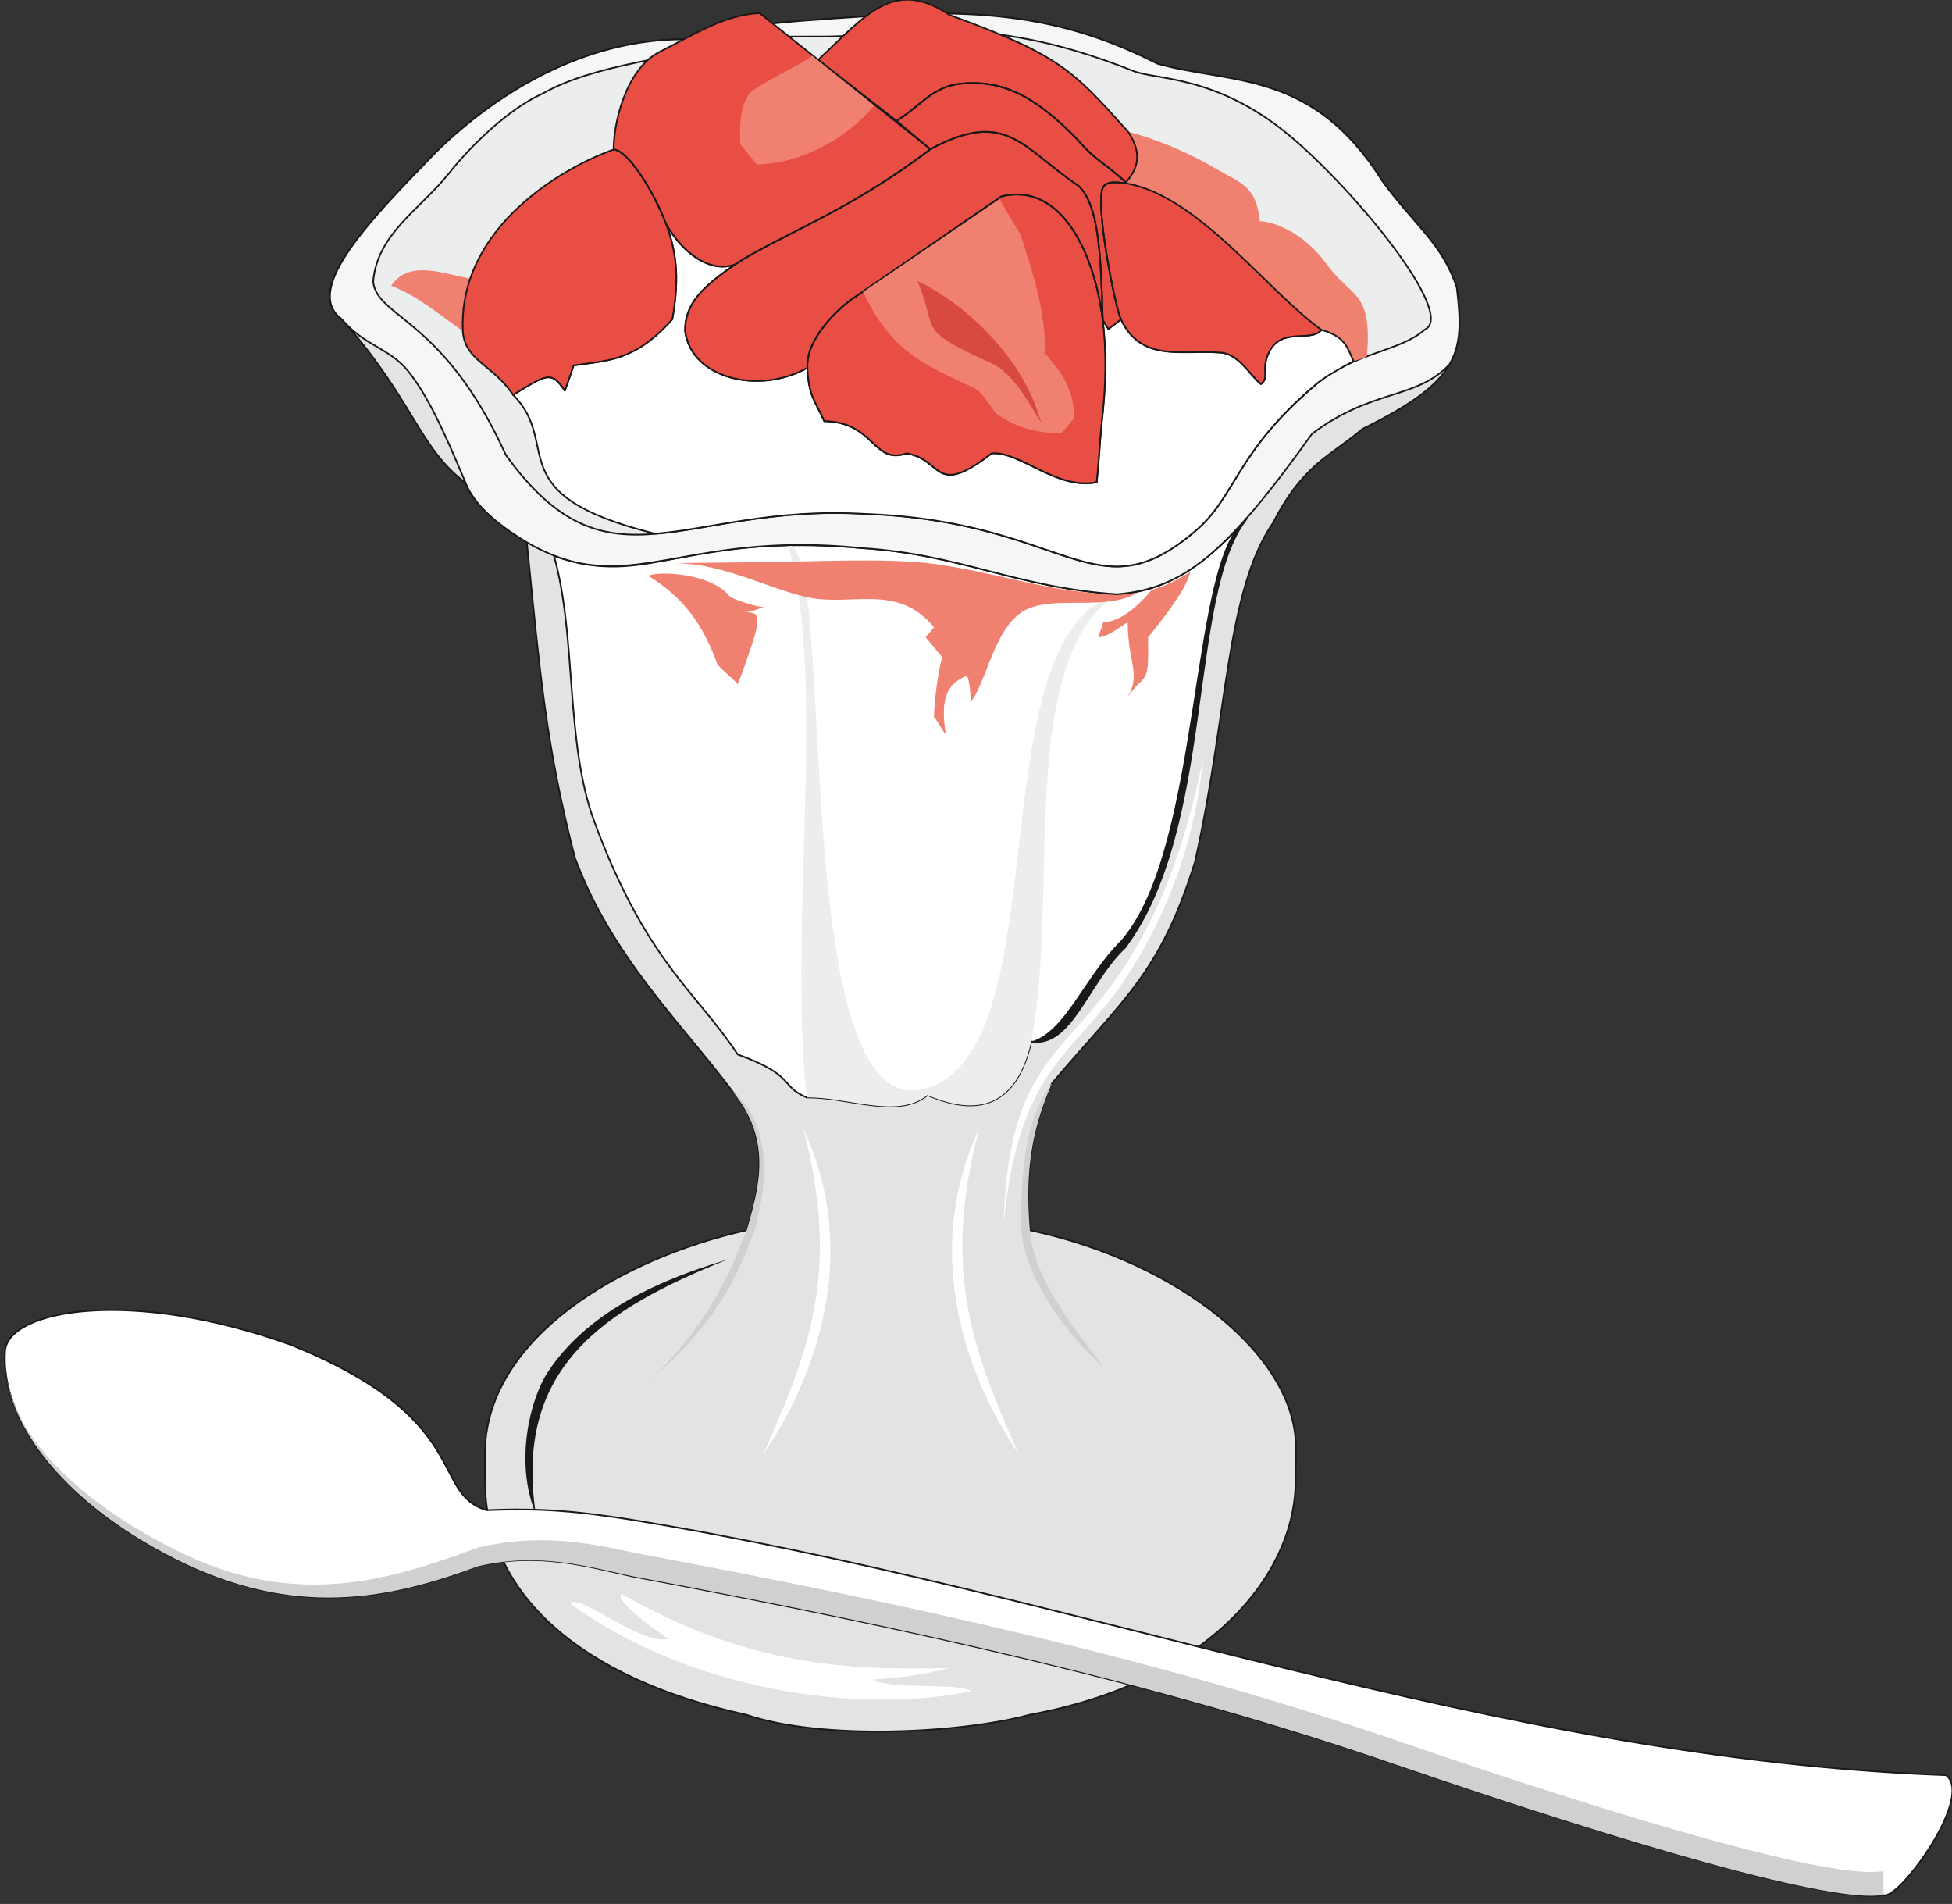 <svg xmlns="http://www.w3.org/2000/svg" xml:space="preserve" width="622.753" height="607.294" fill-rule="evenodd" stroke-linejoin="round" stroke-width="28.222" preserveAspectRatio="xMidYMid" version="1.2" viewBox="0 0 16477 16068"><rect x="0" y="0" width="16477" height="16068" fill="#333333" stroke="none"/><defs class="ClipPathGroup"><clipPath id="a" clipPathUnits="userSpaceOnUse"><path d="M0 0h16477v16068H0z"/></clipPath></defs><g class="SlideGroup"><g class="Slide" clip-path="url(#a)"><g class="Page"><g class="com.sun.star.drawing.ClosedBezierShape"><path fill="none" d="M2778 107h9550v14514H2778z" class="BoundingBox"/><path fill="#E2E3E4" d="m10938 12228-2 290c-13 795-757 1681-2244 1953-574 157-1755 218-2393 0-1410-307-2205-1031-2205-1974v-266c30-940 1133-1608 2210-1849 94-336 226-750-119-1169-437-582-1025-1143-1332-1974-246-948-295-1557-406-2662-125-77-425-262-516-501-394-294-439-698-1047-1384-341-249 265-861 793-1405 513-505 1255-955 2091-955 681-119 417-124 1677-203 1046-65 1671 79 2326 409 621 175 1307 48 1896 988 275 379 508 528 630 902 33 277 41 472-63 650s-320 338-732 541c-142 119-269 196-391 302-119 107-239 244-363 488-402 584-381 1618-661 2865-293 941-603 1154-1207 1868-211 470-219 856-188 1240 1261 269 2259 1069 2246 1846Z"/><path fill="none" stroke="#1B1918" stroke-linecap="round" stroke-width="14" d="m10938 12228-2 290c-13 795-757 1681-2244 1953-574 157-1755 218-2393 0-1410-307-2205-1031-2205-1974v-266c30-940 1133-1608 2210-1849 94-336 226-750-119-1169-437-582-1025-1143-1332-1974-246-948-295-1557-406-2662-125-77-425-262-516-501-394-294-439-698-1047-1384-341-249 265-861 793-1405 513-505 1255-955 2091-955 681-119 417-124 1677-203 1046-65 1671 79 2326 409 621 175 1307 48 1896 988 275 379 508 528 630 902 33 277 41 472-63 650s-320 338-732 541c-142 119-269 196-391 302-119 107-239 244-363 488-402 584-381 1618-661 2865-293 941-603 1154-1207 1868-211 470-219 856-188 1240 1261 269 2259 1069 2246 1846Z"/></g><g class="com.sun.star.drawing.ClosedBezierShape"><path fill="none" d="M5489 9141h3830v2506H5489z" class="BoundingBox"/><path fill="#CFD0D2" d="M8881 9141c-210 469-218 855-188 1239 36 428 376 829 625 1159-348-299-678-800-696-1162-7-368 8-919 259-1236Zm0 0Zm-2577 1239c94-335 227-749-120-1168 140 106 398 424 181 1187-117 284-249 711-876 1247 566-536 731-1072 815-1266Z"/></g><g class="com.sun.star.drawing.ClosedBezierShape"><path fill="none" d="M4811 6383h5349v7963H4811z" class="BoundingBox"/><path fill="#FFF" d="M8266 9524c-325 1221-41 1904 335 2750-421-615-838-1672-335-2750Zm0 0Zm-1486 0c323 1221 38 1904-338 2750 422-615 841-1672 338-2750Zm0 0Zm-1969 4007c1003 734 2434 940 3386 742-89-76-696-10-830-99 203-13 426-38 645-97-881 20-1699-20-2765-625-66 49 254 282 397 381-252 49-747-391-833-302Zm0 0Zm5348-7148c-66 650-267 1300-686 1915-416 614-872 711-1001 2027 35-1268 455-1397 902-1999 447-605 651-1288 785-1943Z"/></g><g class="com.sun.star.drawing.ClosedBezierShape"><path fill="none" d="M4669 4377h5858v4969H4669z" class="BoundingBox"/><path fill="#FFF" d="M10519 4384c-498 642-265 2596-1022 3612-317 299-452 847-792 794-152 668-587 574-876 452-255 206-672 13-1020 20-231-99-86-183-582-363-345-526-772-780-1211-1967-247-670-147-1560-340-2241 795 282 1061-198 2600-66 842 53 1297 333 2153 388 449-17 785-294 1090-629Z"/><path fill="none" stroke="#1B1918" stroke-linecap="round" stroke-width="14" d="M10519 4384c-498 642-265 2596-1022 3612-317 299-452 847-792 794-152 668-587 574-876 452-255 206-672 13-1020 20-231-99-86-183-582-363-345-526-772-780-1211-1967-247-670-147-1560-340-2241 795 282 1061-198 2600-66 842 53 1297 333 2153 388 449-17 785-294 1090-629Z"/></g><g class="com.sun.star.drawing.ClosedBezierShape"><path fill="none" d="M8705 4384h1816v4411H8705z" class="BoundingBox"/><path fill="#1B1918" d="M10520 4384c-499 642-264 2596-1022 3613-318 298-453 846-793 793 289-84 447-546 760-856 684-789 571-3253 1055-3550Z"/></g><g class="com.sun.star.drawing.ClosedBezierShape"><path fill="none" d="M6652 4595h2778v4744H6652z" class="BoundingBox"/><path fill="#ECEDED" d="M8705 8790c-153 668-587 574-877 452-254 206-671 13-1019 20-157-1499 175-3489-157-4667 419 27-15 4896 1148 4594 1166-302 430-3815 1629-4175-856 563-483 2518-724 3776Z"/></g><g class="com.sun.star.drawing.ClosedBezierShape"><path fill="none" d="M5471 4730h4577v1471H5471z" class="BoundingBox"/><path fill="#F08171" d="M5471 4859c302 185 467 417 584 747 35 44 139 127 172 168 36-81 160-439 160-480v-86c0-41-68-41-104-41 71 0 140-43 176-43-72 0-242-57-298-88-147-195-586-221-690-177Zm0 0Zm210-107c417 0 778 206 1127 287 381 85 764-124 1076 255l-71 84 140 167c-35 125-69 382-69 507 36 41 64 104 100 147-51-315 15-425 170-494 35 0 40 217 40 217 138-168 199-646 470-778 248-120 679 15 933-141-589 51-1050-147-1687-241-424-60-1090-18-1523-18l-706 8Zm0 0Zm4041 226c-122 146-272 273-412 273 0 43-35 84-35 127 68 0 175-84 244-127 0 335 114 434 0 631 150-217 180-72 172-504 209-254 333-443 356-552-109 68-193 114-325 152Z"/></g><g class="com.sun.star.drawing.ClosedBezierShape"><path fill="none" d="M2778 107h9550v4917H2778z" class="BoundingBox"/><path fill="#F5F6F6" d="M2884 2693c191 226 397 241 557 434 157 193 294 478 490 950 91 239 391 424 518 501 862 497 1284-110 2828 48 841 53 1296 333 2152 389 564-46 925-346 1646-1354 511-384 872-285 1159-584 104-176 96-371 63-649-122-374-355-523-630-902-589-940-1275-813-1896-988-655-330-1280-474-2326-409-1263 79-996 84-1677 203-836 0-1578 450-2091 955-528 544-1134 1156-793 1406Z"/><path fill="none" stroke="#1B1918" stroke-linecap="round" stroke-width="14" d="M2884 2693c191 226 397 241 557 434 157 193 294 478 490 950 91 239 391 424 518 501 862 497 1284-110 2828 48 841 53 1296 333 2152 389 564-46 925-346 1646-1354 511-384 872-285 1159-584 104-176 96-371 63-649-122-374-355-523-630-902-589-940-1275-813-1896-988-655-330-1280-474-2326-409-1263 79-996 84-1677 203-836 0-1578 450-2091 955-528 544-1134 1156-793 1406Z"/></g><g class="com.sun.star.drawing.ClosedBezierShape"><path fill="none" d="M3143 248h8944v4542H3143z" class="BoundingBox"/><path fill="#ECEDED" d="M4270 3840c866 1201 1481 409 3026 495 1724 64 1945 871 2795 145 343-290 335-660 1021-1238 320-269 701-272 914-460 275-127-599-1188-1143-1639-614-513-1131-467-1316-544-651-256-1331-428-2368-302-244 31-739-20-1023 61-483 135-1144 178-1596 432-277 124-592 422-798 682-236 294-599 503-632 904 30 307 596 307 1120 1464Z"/><path fill="none" stroke="#1B1918" stroke-linecap="round" stroke-width="14" d="M4270 3840c866 1201 1481 409 3026 495 1724 64 1945 871 2795 145 343-290 335-660 1021-1238 320-269 701-272 914-460 275-127-599-1188-1143-1639-614-513-1131-467-1316-544-651-256-1331-428-2368-302-244 31-739-20-1023 61-483 135-1144 178-1596 432-277 124-592 422-798 682-236 294-599 503-632 904 30 307 596 307 1120 1464Z"/></g><g class="com.sun.star.drawing.ClosedBezierShape"><path fill="none" d="M3302 1113h8245v1937H3302z" class="BoundingBox"/><path fill="#F08171" d="M9527 1113c292 78 538 195 739 312 203 119 340 142 368 442 84 0 350 68 564 362 213 292 388 221 340 779-53 28-66 23-112 41-48-97-58-206-271-264-450-320-1037-1129-1646-1241 81-106 147-228 18-431Zm0 0ZM3302 2411c157-233 467-88 673-61-77 158-77 336-64 448-206-145-381-298-609-387Z"/></g><g class="com.sun.star.drawing.ClosedBezierShape"><path fill="none" d="M4324 1883h7110v2906H4324z" class="BoundingBox"/><path fill="#FFF" d="M11426 3048c-49-97-59-206-272-264-97 114-358-44-457 221-49 134 18 180-54 236-96-76-190-267-358-267-307-23-653 84-823-279-71 53-76 58-106 81l-49-76c31 249 31 546-10 882-18 198-20 290-40 488-338 68-646-264-887-244-494 381-404 51-720 0-282 99-264-264-693-272-76-173-130-203-142-450-407 228-981 91-1032-310-5-236 160-381 422-564-196 74-429-71-584-340 107 281 104 513 53 805-317 353-536 345-833 388-23 71-48 143-74 214-114-173-155-137-436 35 421 423-134 842 1198 1172 455-35 996-213 1768-167 1723 60 1944 868 2793 144 345-292 337-663 1021-1240 78-66 233-150 315-193Z"/><path fill="none" stroke="#1B1918" stroke-linecap="round" stroke-width="14" d="M11426 3048c-49-97-59-206-272-264-97 114-358-44-457 221-49 134 18 180-54 236-96-76-190-267-358-267-307-23-653 84-823-279-71 53-76 58-106 81l-49-76c31 249 31 546-10 882-18 198-20 290-40 488-338 68-646-264-887-244-494 381-404 51-720 0-282 99-264-264-693-272-76-173-130-203-142-450-407 228-981 91-1032-310-5-236 160-381 422-564-196 74-429-71-584-340 107 281 104 513 53 805-317 353-536 345-833 388-23 71-48 143-74 214-114-173-155-137-436 35 421 423-134 842 1198 1172 455-35 996-213 1768-167 1723 60 1944 868 2793 144 345-292 337-663 1021-1240 78-66 233-150 315-193Z"/></g><g class="com.sun.star.drawing.ClosedBezierShape"><path fill="none" d="M4435 10627h1714v2153H4435z" class="BoundingBox"/><path fill="#1B1918" d="M4523 12779c-185-1225 553-1726 1624-2152-325 101-1121 340-1523 952-144 219-286 750-101 1200Z"/></g><g class="com.sun.star.drawing.ClosedBezierShape"><path fill="none" d="M33 11048h16455v4960H33z" class="BoundingBox"/><path fill="#FFF" d="M4107 12745c-482-145-101-770-1656-1397-1344-482-2370-296-2408 48-42 556 437 1257 1440 1760 1004 504 1801 341 2548 61 519-122 926 3 1309 87 2327 435 4453 905 6449 1588 1995 683 3692 1176 4108 1100 112 66 775-825 529-1011-3823-137-7362-1555-11137-2162-416-64-721-94-1182-74Z"/><path fill="none" stroke="#1B1918" stroke-linecap="round" stroke-width="14" d="M4107 12745c-482-145-101-770-1656-1397-1344-482-2370-296-2408 48-42 556 437 1257 1440 1760 1004 504 1801 341 2548 61 519-122 926 3 1309 87 2327 435 4453 905 6449 1588 1995 683 3692 1176 4108 1100 112 66 775-825 529-1011-3823-137-7362-1555-11137-2162-416-64-721-94-1182-74Z"/></g><g class="com.sun.star.drawing.ClosedBezierShape"><path fill="none" d="M3898-9h7265v4096H3898z" class="BoundingBox"/><path fill="#E94E44" d="M5180 1262c-399 139-1318 645-1273 1540 23 246 252 274 424 531 282-173 323-208 437-36 26-71 51-142 74-213 297-43 515-36 833-389 51-292 53-523-53-806-107-282-323-622-442-627Zm0 0Zm2673-3c-690 529-1274 727-1647 972-196 73-429-72-584-342-107-282-323-622-442-627-3-191 89-673 391-826 302-152 548-312 841-325l1441 1148Zm0 0Zm599 399c-424 292-848 585-1276 877-99 74-373 320-361 569 13 247 66 277 143 450 429 7 411 371 694 272 315 50 226 381 719 0 241-21 549 312 886 243 21-198 23-289 41-487 41-335 41-633 10-882-68-556-348-1169-856-1042Zm0 0c-424 292-848 585-1276 877-99 74-373 320-361 569-406 229-980 92-1031-310-5-236 160-381 422-563 373-245 957-443 1647-972 647-348 779-5 1249 308 176 162 191 597 206 1133-68-556-348-1169-856-1042Zm0 0Zm904 1119c31-23 36-28 107-82-38-50-211-902-160-1093 18-71 94-71 211-53-249-224-249-175-424-376-374-386-651-498-978-467-242 25-333 182-544 314l285 239c647-348 779-5 1249 308 176 162 191 597 206 1133l48 77Zm0 0Zm168-1663c132 201 66 323-20 427-145-145-239-167-414-368-374-386-651-498-978-467-242 25-333 182-544 314l-661-515c404-379 638-693 1108-379 932 341 1039 463 1509 988Zm0 0Zm762 1861c-307-23-653 84-823-280-38-50-211-902-160-1093 18-71 94-71 211-53 604 106 1191 915 1641 1235-97 115-358-43-457 221-49 135 17 181-54 236-96-76-190-266-358-266Z"/><path fill="none" stroke="#1B1918" stroke-linecap="round" stroke-width="14" d="M5180 1262c-399 139-1318 645-1273 1540 23 246 252 274 424 531 282-173 323-208 437-36 26-71 51-142 74-213 297-43 515-36 833-389 51-292 53-523-53-806-107-282-323-622-442-627Z"/><path fill="none" stroke="#1B1918" stroke-linecap="round" stroke-width="14" d="M7853 1259c-690 529-1274 727-1647 972-196 73-429-72-584-342-107-282-323-622-442-627-3-191 89-673 391-826 302-152 548-312 841-325l1441 1148Zm599 399c-424 292-848 585-1276 877-99 74-373 320-361 569 13 247 66 277 143 450 429 7 411 371 694 272 315 50 226 381 719 0 241-21 549 312 886 243 21-198 23-289 41-487 41-335 41-633 10-882-68-556-348-1169-856-1042Z"/><path fill="none" stroke="#1B1918" stroke-linecap="round" stroke-width="14" d="M8452 1658c-424 292-848 585-1276 877-99 74-373 320-361 569-406 229-980 92-1031-310-5-236 160-381 422-563 373-245 957-443 1647-972 647-348 779-5 1249 308 176 162 191 597 206 1133-68-556-348-1169-856-1042Z"/><path fill="none" stroke="#1B1918" stroke-linecap="round" stroke-width="14" d="M9356 2777c31-23 36-28 107-82-38-50-211-902-160-1093 18-71 94-71 211-53-249-224-249-175-424-376-374-386-651-498-978-467-242 25-333 182-544 314l285 239c647-348 779-5 1249 308 176 162 191 597 206 1133l48 77Z"/><path fill="none" stroke="#1B1918" stroke-linecap="round" stroke-width="14" d="M9524 1114c132 201 66 323-20 427-145-145-239-167-414-368-374-386-651-498-978-467-242 25-333 182-544 314l-661-515c404-379 638-693 1108-379 932 341 1039 463 1509 988Zm762 1861c-307-23-653 84-823-280-38-50-211-902-160-1093 18-71 94-71 211-53 604 106 1191 915 1641 1235-97 115-358-43-457 221-49 135 17 181-54 236-96-76-190-266-358-266Z"/></g><g class="com.sun.star.drawing.ClosedBezierShape"><path fill="none" d="M6246 472h2822v3185H6246z" class="BoundingBox"/><path fill="#F08171" d="M7379 891c-244 294-644 496-992 496l-139-171c0-125-15-277 71-419 81-92 431-242 538-325l522 419Zm0 0Zm1060 788c-8-10 175 312 175 295 104 337 209 632 209 1009 139 168 243 295 243 546l-104 127c-208 0-383-43-556-168-54-68-105-167-176-210-452-211-701-310-945-814l1154-785Z"/></g><g class="com.sun.star.drawing.ClosedBezierShape"><path fill="none" d="M7744 2372h1046v1198H7744z" class="BoundingBox"/><path fill="#D84A40" d="M7744 2372c185 444-22 398 625 694 179 81 301 310 420 503-170-621-730-1053-1045-1197Z"/></g><g class="com.sun.star.drawing.ClosedBezierShape"><path fill="none" d="M41 11397h15858v4604H41z" class="BoundingBox"/><path fill="#CFD0D2" d="M15898 15790c-416 79-2113-416-4108-1101-1994-683-4122-1153-6449-1587-381-84-790-163-1308-41-748 277-1545 526-2549 21C484 12579 2 11953 44 11397c-42 556 440 1258 1440 1761 1004 503 1801 338 2549 61 518-122 927 2 1308 84 2327 434 4455 904 6449 1591 1995 683 3692 1176 4108 1097v-201Z"/></g></g></g></g></svg>
